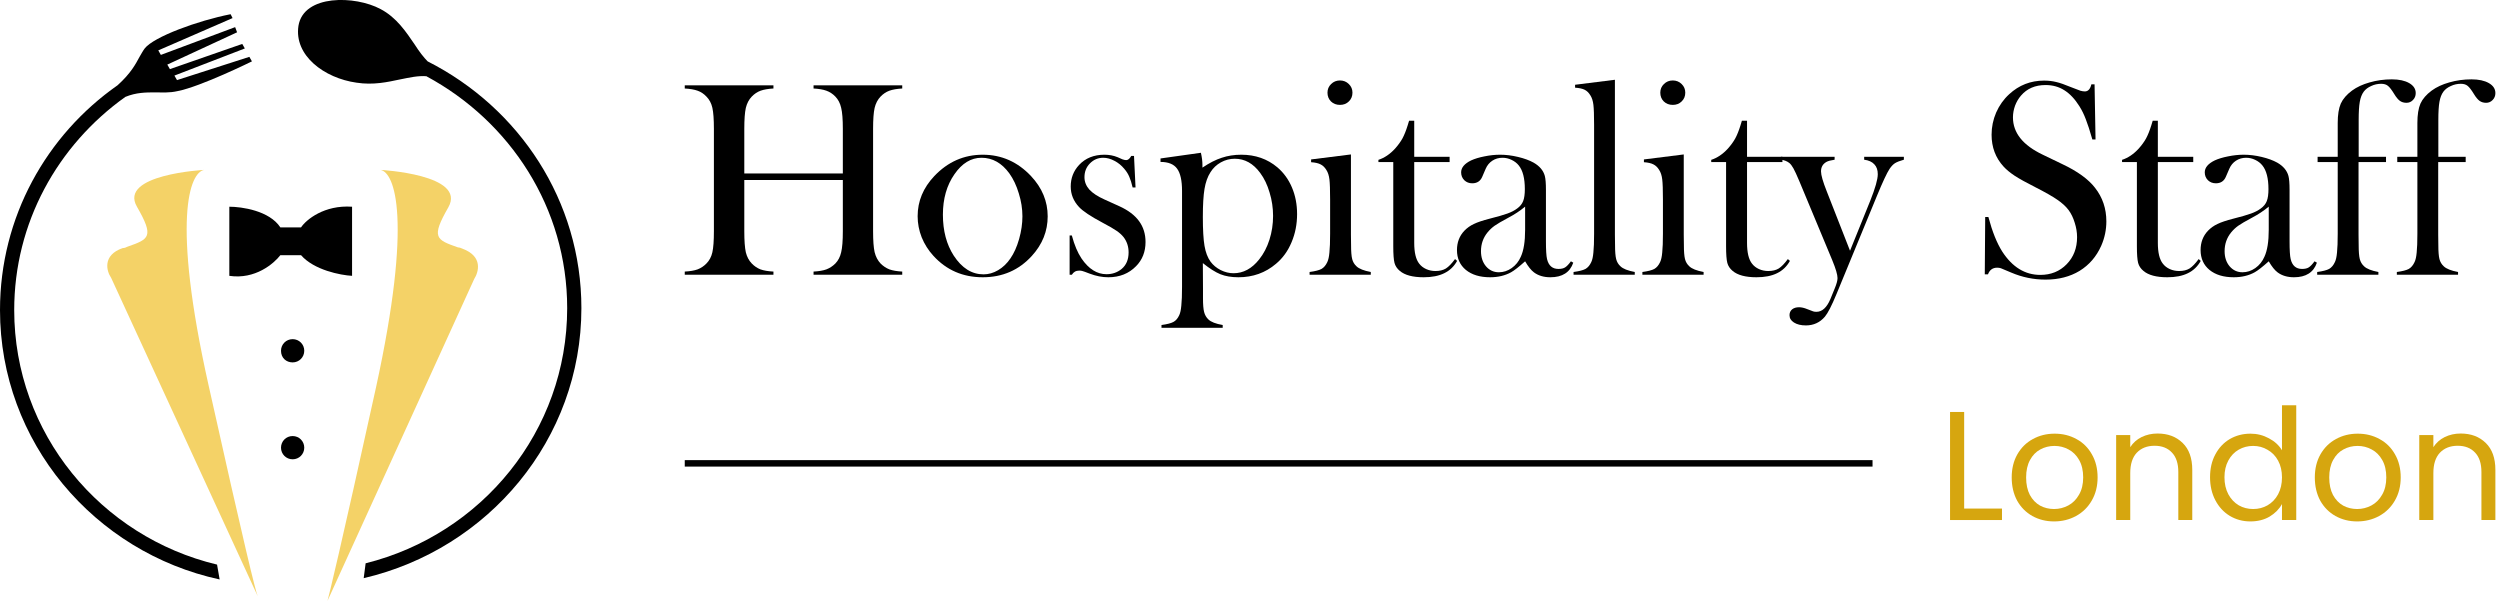 <svg width="387" height="93" viewBox="0 0 387 93" fill="none" xmlns="http://www.w3.org/2000/svg">
<g clip-path="url(#clip0_104_65)">
<path d="M58.9 1.4C61.4 2.7 62.9 5 64.2 6.9C64.9 8 65.6 8.9 66.2 9.5C80.4 16.7 90 31.1 90 47.7C90 68 75.6 85 56.3 89.5L56.6 87.2C74.6 82.7 87.8 66.7 87.8 47.7C87.8 32.2 79 18.8 66 11.8C64.7 11.7 63.4 12 61.9 12.3C60 12.7 57.8 13.2 55.2 12.8C50.2 12.1 45.5 8.6 46.2 4C47 -0.9 55 -0.7 58.9 1.4Z" fill="black"/>
<path d="M21.6 8.8C21.9 8.3 22.1 7.9 22.4 7.5C23.8 5.7 30.6 3.2 35.7 2.2L36 2.8L24.5 7.8L24.9 8.5L36.4 4.2L36.7 5L25.9 10L26.3 10.7L37.5 6.8L37.9 7.5L27 11.7L27.4 12.4L38.6 8.8L39 9.5C39 9.5 31.1 13.4 27.5 14.1C26.2 14.4 25.1 14.3 24.1 14.3C22.6 14.3 21.1 14.3 19.4 15C8.9 22.5 2.2 34.5 2.2 48C2.2 67.1 15.6 83.1 33.6 87.4L34 89.7C14.6 85.5 0 68.4 0 48C0 33.6 7.2 20.9 18.2 13.2C20.3 11.3 21 9.9 21.6 8.8Z" fill="black"/>
<path d="M32.3 59.7C26.5 33.8 29.4 26.7 31.6 26.3C31.6 26.3 18.3 27 21.2 32C23.9 36.7 23.1 37 19.7 38.2C19.5 38.3 19.3 38.4 19 38.4C15.8 39.5 16.5 42 17.2 43L39.9 92.3C39.6 91.7 37.8 84.4 32.3 59.7Z" fill="#F4D267"/>
<path d="M35.5 32C37.4 32 41.7 32.6 43.4 35.2H46.6C47.4 34 50.2 31.7 54.5 32V42.7C52.7 42.6 48.6 41.8 46.6 39.5H43.4C42.4 40.8 39.5 43.3 35.5 42.7V32Z" fill="black"/>
<path d="M58.9 26.3C61.1 26.7 63.9 33.9 58.2 60C52.7 85 50.9 92.3 50.7 93L73.4 43.2C74.1 42.1 74.8 39.7 71.6 38.5C71.4 38.4 71.1 38.3 70.9 38.3C67.5 37.1 66.7 36.8 69.4 32.1C72.3 27 58.9 26.3 58.9 26.3Z" fill="#F4D267"/>
<path d="M45.3 56.1C46.3 56.1 47.1 55.3 47.1 54.3C47.1 53.3 46.3 52.5 45.3 52.5C44.3 52.5 43.5 53.3 43.5 54.3C43.5 55.4 44.3 56.1 45.3 56.1Z" fill="black"/>
<path d="M47.1 69.3C47.1 70.3 46.3 71.1 45.3 71.1C44.3 71.1 43.5 70.3 43.5 69.3C43.5 68.3 44.3 67.5 45.3 67.5C46.3 67.5 47.1 68.3 47.1 69.3Z" fill="black"/>
</g>
<path d="M115.217 26.85H130.471V19.953C130.471 18.478 130.385 17.39 130.213 16.688C130.055 15.986 129.755 15.406 129.311 14.947C128.91 14.532 128.451 14.231 127.936 14.045C127.434 13.859 126.768 13.744 125.938 13.701V13.207H139.666V13.701C138.85 13.744 138.184 13.859 137.668 14.045C137.167 14.231 136.715 14.532 136.314 14.947C135.87 15.406 135.562 15.993 135.391 16.709C135.233 17.411 135.154 18.492 135.154 19.953V35.787C135.154 37.248 135.233 38.33 135.391 39.032C135.562 39.733 135.87 40.321 136.314 40.793C136.715 41.194 137.167 41.495 137.668 41.696C138.184 41.882 138.85 41.996 139.666 42.039V42.533H125.938V42.039C126.768 41.996 127.434 41.882 127.936 41.696C128.451 41.495 128.91 41.194 129.311 40.793C129.755 40.335 130.055 39.755 130.213 39.053C130.385 38.351 130.471 37.263 130.471 35.787V27.86H115.217V35.787C115.217 37.248 115.296 38.337 115.453 39.053C115.625 39.755 115.933 40.335 116.377 40.793C116.764 41.194 117.208 41.495 117.709 41.696C118.225 41.882 118.898 41.996 119.729 42.039V42.533H106V42.039C106.831 41.996 107.497 41.882 107.998 41.696C108.514 41.495 108.965 41.194 109.352 40.793C109.81 40.335 110.118 39.755 110.275 39.053C110.433 38.351 110.512 37.263 110.512 35.787V19.953C110.512 18.478 110.433 17.39 110.275 16.688C110.118 15.986 109.81 15.406 109.352 14.947C108.965 14.532 108.514 14.231 107.998 14.045C107.482 13.859 106.816 13.744 106 13.701V13.207H119.729V13.701C118.912 13.744 118.246 13.859 117.73 14.045C117.229 14.231 116.778 14.532 116.377 14.947C115.933 15.406 115.625 15.993 115.453 16.709C115.296 17.411 115.217 18.492 115.217 19.953V26.85Z" fill="black"/>
<path d="M142.051 33.467C142.051 31.147 142.91 29.077 144.629 27.258C146.72 25.052 149.219 23.95 152.127 23.95C155.035 23.95 157.527 25.052 159.604 27.258C161.322 29.091 162.182 31.168 162.182 33.489C162.182 35.78 161.365 37.821 159.732 39.612C157.727 41.817 155.192 42.92 152.127 42.92C149.062 42.92 146.52 41.817 144.5 39.612C143.712 38.752 143.104 37.793 142.674 36.733C142.258 35.673 142.051 34.584 142.051 33.467ZM145.961 33.231C145.961 35.723 146.52 37.836 147.637 39.569C148.897 41.502 150.437 42.469 152.256 42.469C153.029 42.469 153.781 42.254 154.512 41.825C155.242 41.395 155.872 40.793 156.402 40.02C156.961 39.218 157.412 38.215 157.756 37.012C158.1 35.794 158.271 34.62 158.271 33.489C158.271 32.314 158.085 31.132 157.713 29.944C157.355 28.741 156.868 27.709 156.252 26.85C155.077 25.231 153.638 24.422 151.934 24.422C150.315 24.422 148.919 25.274 147.744 26.979C146.555 28.683 145.961 30.767 145.961 33.231Z" fill="black"/>
<path d="M165.576 42.533V36.453H165.92C166.321 37.943 166.822 39.132 167.424 40.02C168.527 41.638 169.816 42.447 171.291 42.447C172.193 42.447 172.974 42.175 173.633 41.631C174.349 41.029 174.707 40.177 174.707 39.075C174.707 38.172 174.449 37.384 173.934 36.711C173.647 36.353 173.282 36.024 172.838 35.723C172.408 35.422 171.678 35 170.646 34.455C168.842 33.496 167.639 32.694 167.037 32.049C166.178 31.132 165.748 30.073 165.748 28.869C165.748 27.58 166.178 26.47 167.037 25.539C168.025 24.479 169.336 23.95 170.969 23.95C171.699 23.95 172.38 24.078 173.01 24.336L173.74 24.658C173.969 24.744 174.17 24.787 174.342 24.787C174.614 24.787 174.872 24.573 175.115 24.143H175.545L175.781 29.02H175.33C175.173 28.332 175.001 27.781 174.814 27.366C174.643 26.95 174.392 26.549 174.062 26.162C173.618 25.618 173.103 25.196 172.516 24.895C171.928 24.58 171.348 24.422 170.775 24.422C169.973 24.422 169.286 24.716 168.713 25.303C168.154 25.876 167.875 26.585 167.875 27.43C167.875 28.132 168.126 28.769 168.627 29.342C169.143 29.901 169.93 30.416 170.99 30.889L173.268 31.92C174.628 32.536 175.645 33.302 176.318 34.219C176.992 35.136 177.328 36.217 177.328 37.463C177.328 38.967 176.841 40.213 175.867 41.201C174.75 42.347 173.318 42.92 171.57 42.92C170.625 42.92 169.665 42.734 168.691 42.362C168.061 42.118 167.682 41.982 167.553 41.953C167.424 41.91 167.259 41.889 167.059 41.889C166.557 41.889 166.178 42.104 165.92 42.533H165.576Z" fill="black"/>
<path d="M186.201 40.729L186.223 44.682V46.164C186.223 47.138 186.28 47.847 186.395 48.291C186.509 48.75 186.731 49.136 187.061 49.451C187.462 49.838 188.199 50.125 189.273 50.311V50.74H179.799V50.311C180.658 50.196 181.274 50.039 181.646 49.838C182.019 49.638 182.32 49.287 182.549 48.785C182.706 48.456 182.814 47.955 182.871 47.282C182.943 46.608 182.979 45.649 182.979 44.403V29.557C182.979 27.938 182.721 26.785 182.205 26.098C181.704 25.41 180.852 25.067 179.648 25.067V24.529L185.9 23.649C186.058 24.336 186.137 24.966 186.137 25.539V25.948C187.197 25.231 188.192 24.723 189.123 24.422C190.054 24.107 191.064 23.95 192.152 23.95C194.329 23.95 196.191 24.601 197.738 25.904C198.712 26.735 199.464 27.774 199.994 29.02C200.524 30.266 200.789 31.641 200.789 33.145C200.789 34.706 200.503 36.16 199.93 37.506C199.371 38.852 198.569 39.962 197.523 40.836C195.891 42.225 193.95 42.92 191.701 42.92C190.627 42.92 189.696 42.763 188.908 42.447C188.135 42.132 187.232 41.559 186.201 40.729ZM186.201 33.596C186.201 35.572 186.287 37.062 186.459 38.065C186.631 39.067 186.939 39.877 187.383 40.492C187.784 41.037 188.307 41.474 188.951 41.803C189.61 42.132 190.276 42.297 190.949 42.297C192.467 42.297 193.792 41.581 194.924 40.149C195.611 39.289 196.141 38.272 196.514 37.098C196.886 35.923 197.072 34.699 197.072 33.424C197.072 32.192 196.893 30.989 196.535 29.815C196.191 28.626 195.704 27.609 195.074 26.764C194 25.303 192.689 24.573 191.143 24.573C190.383 24.573 189.667 24.759 188.994 25.131C188.321 25.503 187.784 26.012 187.383 26.657C186.939 27.344 186.631 28.203 186.459 29.235C186.287 30.252 186.201 31.705 186.201 33.596Z" fill="black"/>
<path d="M202.959 24.68L209.125 23.907V36.325L209.146 37.957C209.146 38.931 209.204 39.647 209.318 40.106C209.433 40.55 209.655 40.922 209.984 41.223C210.385 41.61 211.123 41.903 212.197 42.104V42.533H202.723V42.104C203.582 41.989 204.198 41.832 204.57 41.631C204.943 41.416 205.243 41.058 205.473 40.557C205.63 40.227 205.738 39.733 205.795 39.075C205.867 38.401 205.902 37.434 205.902 36.174V30.867C205.902 29.392 205.867 28.361 205.795 27.774C205.723 27.172 205.566 26.685 205.322 26.313C205.079 25.912 204.785 25.625 204.441 25.453C204.098 25.267 203.604 25.153 202.959 25.11V24.68ZM207.428 16.237C206.869 16.237 206.404 16.058 206.031 15.7C205.673 15.341 205.494 14.89 205.494 14.346C205.494 13.816 205.68 13.372 206.053 13.014C206.425 12.642 206.883 12.455 207.428 12.455C207.972 12.455 208.43 12.642 208.803 13.014C209.175 13.372 209.361 13.816 209.361 14.346C209.361 14.89 209.175 15.341 208.803 15.7C208.445 16.058 207.986 16.237 207.428 16.237Z" fill="black"/>
<path d="M218.922 24.272H224.4V25.088H218.922V37.592C218.922 39.096 219.18 40.17 219.695 40.815C219.967 41.173 220.326 41.452 220.77 41.653C221.214 41.853 221.693 41.953 222.209 41.953C222.854 41.953 223.391 41.825 223.82 41.567C224.25 41.294 224.723 40.807 225.238 40.106L225.561 40.385C225.088 41.244 224.422 41.882 223.562 42.297C222.717 42.712 221.658 42.92 220.383 42.92C218.693 42.92 217.461 42.591 216.688 41.932C216.272 41.588 216 41.18 215.871 40.707C215.742 40.22 215.678 39.354 215.678 38.108V25.088H213.379V24.744C214.31 24.444 215.169 23.863 215.957 23.004C216.43 22.474 216.809 21.951 217.096 21.436C217.382 20.906 217.654 20.226 217.912 19.395L218.127 18.686H218.922V24.272Z" fill="black"/>
<path d="M243.178 40.45L243.543 40.664C243.027 42.168 241.846 42.92 239.998 42.92C238.981 42.92 238.136 42.669 237.463 42.168C237.019 41.839 236.561 41.266 236.088 40.45C235.128 41.309 234.405 41.875 233.918 42.147C232.987 42.662 231.906 42.92 230.674 42.92C229.098 42.92 227.845 42.541 226.914 41.782C225.997 41.022 225.539 39.998 225.539 38.709C225.539 37.52 225.919 36.525 226.678 35.723C227.107 35.279 227.602 34.928 228.16 34.67C228.719 34.398 229.528 34.126 230.588 33.854C231.834 33.539 232.751 33.274 233.338 33.059C233.939 32.844 234.441 32.586 234.842 32.285C235.3 31.956 235.615 31.569 235.787 31.125C235.959 30.681 236.045 30.065 236.045 29.278C236.045 27.602 235.73 26.377 235.1 25.604C234.813 25.246 234.441 24.959 233.982 24.744C233.538 24.529 233.073 24.422 232.586 24.422C231.999 24.422 231.476 24.573 231.018 24.873C230.559 25.174 230.215 25.589 229.986 26.119L229.449 27.366C229.163 28.039 228.647 28.375 227.902 28.375C227.415 28.375 227.007 28.218 226.678 27.903C226.348 27.573 226.184 27.165 226.184 26.678C226.184 25.948 226.699 25.332 227.73 24.83C228.289 24.573 228.977 24.365 229.793 24.207C230.624 24.035 231.433 23.95 232.221 23.95C233.109 23.95 234.033 24.064 234.992 24.293C235.952 24.522 236.754 24.816 237.398 25.174C238.329 25.704 238.91 26.392 239.139 27.237C239.253 27.666 239.311 28.39 239.311 29.407V37.356C239.311 38.702 239.368 39.619 239.482 40.106C239.726 41.123 240.313 41.631 241.244 41.631C241.688 41.631 242.032 41.552 242.275 41.395C242.533 41.237 242.834 40.922 243.178 40.45ZM236.088 31.985C235.314 32.629 234.462 33.195 233.531 33.682C232.486 34.24 231.762 34.663 231.361 34.95C230.96 35.236 230.595 35.58 230.266 35.981C229.592 36.811 229.256 37.778 229.256 38.881C229.256 39.826 229.514 40.607 230.029 41.223C230.559 41.839 231.225 42.147 232.027 42.147C232.729 42.147 233.388 41.932 234.004 41.502C234.634 41.058 235.107 40.471 235.422 39.74C235.866 38.781 236.088 37.392 236.088 35.572V31.985Z" fill="black"/>
<path d="M243.822 13.121L249.988 12.348V36.325L250.01 37.957C250.01 38.931 250.067 39.647 250.182 40.106C250.296 40.55 250.518 40.922 250.848 41.223C251.249 41.61 251.986 41.903 253.061 42.104V42.533H243.586V42.104C244.445 41.989 245.061 41.832 245.434 41.631C245.806 41.416 246.107 41.058 246.336 40.557C246.493 40.227 246.601 39.733 246.658 39.075C246.73 38.401 246.766 37.434 246.766 36.174V19.309C246.766 17.848 246.73 16.817 246.658 16.215C246.587 15.614 246.429 15.127 246.186 14.754C245.942 14.353 245.648 14.067 245.305 13.895C244.961 13.723 244.467 13.616 243.822 13.572V13.121Z" fill="black"/>
<path d="M254.479 24.68L260.645 23.907V36.325L260.666 37.957C260.666 38.931 260.723 39.647 260.838 40.106C260.952 40.55 261.174 40.922 261.504 41.223C261.905 41.61 262.643 41.903 263.717 42.104V42.533H254.242V42.104C255.102 41.989 255.717 41.832 256.09 41.631C256.462 41.416 256.763 41.058 256.992 40.557C257.15 40.227 257.257 39.733 257.314 39.075C257.386 38.401 257.422 37.434 257.422 36.174V30.867C257.422 29.392 257.386 28.361 257.314 27.774C257.243 27.172 257.085 26.685 256.842 26.313C256.598 25.912 256.305 25.625 255.961 25.453C255.617 25.267 255.123 25.153 254.479 25.11V24.68ZM258.947 16.237C258.389 16.237 257.923 16.058 257.551 15.7C257.193 15.341 257.014 14.89 257.014 14.346C257.014 13.816 257.2 13.372 257.572 13.014C257.945 12.642 258.403 12.455 258.947 12.455C259.492 12.455 259.95 12.642 260.322 13.014C260.695 13.372 260.881 13.816 260.881 14.346C260.881 14.89 260.695 15.341 260.322 15.7C259.964 16.058 259.506 16.237 258.947 16.237Z" fill="black"/>
<path d="M270.441 24.272H275.92V25.088H270.441V37.592C270.441 39.096 270.699 40.17 271.215 40.815C271.487 41.173 271.845 41.452 272.289 41.653C272.733 41.853 273.213 41.953 273.729 41.953C274.373 41.953 274.91 41.825 275.34 41.567C275.77 41.294 276.242 40.807 276.758 40.106L277.08 40.385C276.607 41.244 275.941 41.882 275.082 42.297C274.237 42.712 273.177 42.92 271.902 42.92C270.212 42.92 268.98 42.591 268.207 41.932C267.792 41.588 267.52 41.18 267.391 40.707C267.262 40.22 267.197 39.354 267.197 38.108V25.088H264.898V24.744C265.829 24.444 266.689 23.863 267.477 23.004C267.949 22.474 268.329 21.951 268.615 21.436C268.902 20.906 269.174 20.226 269.432 19.395L269.646 18.686H270.441V24.272Z" fill="black"/>
<path d="M275.684 24.272H283.998V24.723C283.411 24.809 282.988 24.923 282.73 25.067C282.172 25.382 281.893 25.869 281.893 26.528C281.893 27.101 282.186 28.125 282.773 29.6L286.383 38.817L289.52 31.061C290.293 29.127 290.68 27.759 290.68 26.957C290.68 26.313 290.501 25.804 290.143 25.432C289.785 25.045 289.262 24.809 288.574 24.723V24.272H294.719V24.723C294.103 24.895 293.645 25.074 293.344 25.26C293.057 25.446 292.778 25.74 292.506 26.141C292.09 26.771 291.432 28.182 290.529 30.373L284.299 45.498C283.554 47.303 282.952 48.477 282.494 49.022C281.721 49.924 280.74 50.375 279.551 50.375C278.792 50.375 278.176 50.225 277.703 49.924C277.245 49.638 277.016 49.258 277.016 48.785C277.016 48.413 277.152 48.112 277.424 47.883C277.696 47.668 278.054 47.561 278.498 47.561C278.87 47.561 279.3 47.661 279.787 47.862C280.26 48.048 280.561 48.162 280.689 48.205C280.833 48.248 280.997 48.27 281.184 48.27C282.072 48.27 282.795 47.604 283.354 46.272L284.02 44.639C284.306 43.951 284.449 43.422 284.449 43.049C284.449 42.519 284.177 41.595 283.633 40.278L278.52 28.01C278.133 27.093 277.832 26.442 277.617 26.055C277.402 25.668 277.188 25.389 276.973 25.217C276.615 24.945 276.185 24.78 275.684 24.723V24.272Z" fill="black"/>
<path d="M307.244 42.469L307.309 33.596H307.803C308.404 35.859 309.12 37.642 309.951 38.946C311.512 41.352 313.475 42.555 315.838 42.555C317.485 42.555 318.846 42.004 319.92 40.901C320.994 39.798 321.531 38.401 321.531 36.711C321.531 35.981 321.41 35.236 321.166 34.477C320.937 33.718 320.622 33.066 320.221 32.522C319.805 31.963 319.218 31.426 318.459 30.91C317.714 30.395 316.568 29.743 315.021 28.955C313.661 28.268 312.615 27.688 311.885 27.215C311.169 26.742 310.589 26.263 310.145 25.776C308.913 24.429 308.297 22.789 308.297 20.856C308.297 19.667 308.533 18.521 309.006 17.418C309.493 16.315 310.166 15.37 311.025 14.582C312.544 13.179 314.341 12.477 316.418 12.477C317.091 12.477 317.714 12.548 318.287 12.692C318.86 12.821 319.626 13.085 320.586 13.487C321.302 13.773 321.789 13.959 322.047 14.045C322.305 14.117 322.534 14.153 322.734 14.153C323.236 14.153 323.572 13.787 323.744 13.057H324.238L324.389 21.586H323.895C323.508 20.226 323.171 19.187 322.885 18.471C322.613 17.741 322.283 17.067 321.896 16.451C321.195 15.334 320.421 14.511 319.576 13.981C318.731 13.436 317.757 13.164 316.654 13.164C315.05 13.164 313.783 13.709 312.852 14.797C312.465 15.241 312.157 15.764 311.928 16.366C311.713 16.967 311.605 17.569 311.605 18.17C311.605 20.562 313.145 22.488 316.225 23.95L319.254 25.41C321.589 26.513 323.271 27.731 324.303 29.063C325.477 30.552 326.064 32.285 326.064 34.262C326.064 35.58 325.799 36.84 325.27 38.043C324.525 39.719 323.408 41.015 321.918 41.932C320.428 42.834 318.674 43.285 316.654 43.285C314.807 43.285 313.031 42.92 311.326 42.19C310.438 41.803 309.908 41.581 309.736 41.524C309.564 41.466 309.371 41.438 309.156 41.438C308.469 41.438 307.996 41.782 307.738 42.469H307.244Z" fill="black"/>
<path d="M334.035 24.272H339.514V25.088H334.035V37.592C334.035 39.096 334.293 40.17 334.809 40.815C335.081 41.173 335.439 41.452 335.883 41.653C336.327 41.853 336.807 41.953 337.322 41.953C337.967 41.953 338.504 41.825 338.934 41.567C339.363 41.294 339.836 40.807 340.352 40.106L340.674 40.385C340.201 41.244 339.535 41.882 338.676 42.297C337.831 42.712 336.771 42.92 335.496 42.92C333.806 42.92 332.574 42.591 331.801 41.932C331.385 41.588 331.113 41.18 330.984 40.707C330.855 40.22 330.791 39.354 330.791 38.108V25.088H328.492V24.744C329.423 24.444 330.283 23.863 331.07 23.004C331.543 22.474 331.923 21.951 332.209 21.436C332.495 20.906 332.768 20.226 333.025 19.395L333.24 18.686H334.035V24.272Z" fill="black"/>
<path d="M358.291 40.45L358.656 40.664C358.141 42.168 356.959 42.92 355.111 42.92C354.094 42.92 353.249 42.669 352.576 42.168C352.132 41.839 351.674 41.266 351.201 40.45C350.242 41.309 349.518 41.875 349.031 42.147C348.1 42.662 347.019 42.92 345.787 42.92C344.212 42.92 342.958 42.541 342.027 41.782C341.111 41.022 340.652 39.998 340.652 38.709C340.652 37.52 341.032 36.525 341.791 35.723C342.221 35.279 342.715 34.928 343.273 34.67C343.832 34.398 344.641 34.126 345.701 33.854C346.947 33.539 347.864 33.274 348.451 33.059C349.053 32.844 349.554 32.586 349.955 32.285C350.413 31.956 350.729 31.569 350.9 31.125C351.072 30.681 351.158 30.065 351.158 29.278C351.158 27.602 350.843 26.377 350.213 25.604C349.926 25.246 349.554 24.959 349.096 24.744C348.652 24.529 348.186 24.422 347.699 24.422C347.112 24.422 346.589 24.573 346.131 24.873C345.673 25.174 345.329 25.589 345.1 26.119L344.562 27.366C344.276 28.039 343.76 28.375 343.016 28.375C342.529 28.375 342.12 28.218 341.791 27.903C341.462 27.573 341.297 27.165 341.297 26.678C341.297 25.948 341.812 25.332 342.844 24.83C343.402 24.573 344.09 24.365 344.906 24.207C345.737 24.035 346.546 23.95 347.334 23.95C348.222 23.95 349.146 24.064 350.105 24.293C351.065 24.522 351.867 24.816 352.512 25.174C353.443 25.704 354.023 26.392 354.252 27.237C354.367 27.666 354.424 28.39 354.424 29.407V37.356C354.424 38.702 354.481 39.619 354.596 40.106C354.839 41.123 355.426 41.631 356.357 41.631C356.801 41.631 357.145 41.552 357.389 41.395C357.646 41.237 357.947 40.922 358.291 40.45ZM351.201 31.985C350.428 32.629 349.576 33.195 348.645 33.682C347.599 34.24 346.876 34.663 346.475 34.95C346.074 35.236 345.708 35.58 345.379 35.981C344.706 36.811 344.369 37.778 344.369 38.881C344.369 39.826 344.627 40.607 345.143 41.223C345.673 41.839 346.339 42.147 347.141 42.147C347.842 42.147 348.501 41.932 349.117 41.502C349.747 41.058 350.22 40.471 350.535 39.74C350.979 38.781 351.201 37.392 351.201 35.572V31.985Z" fill="black"/>
<path d="M365.102 25.088V36.325L365.123 37.957C365.123 38.931 365.18 39.647 365.295 40.106C365.41 40.55 365.632 40.922 365.961 41.223C366.362 41.61 367.1 41.903 368.174 42.104V42.533H358.699V42.104C359.559 41.989 360.174 41.832 360.547 41.631C360.919 41.416 361.22 41.058 361.449 40.557C361.607 40.227 361.714 39.733 361.771 39.075C361.843 38.401 361.879 37.434 361.879 36.174V25.088H358.764V24.272H361.879V19.029C361.879 17.769 362.036 16.774 362.352 16.043C362.681 15.313 363.261 14.64 364.092 14.024C364.837 13.479 365.746 13.057 366.82 12.756C367.909 12.441 369.055 12.283 370.258 12.283C371.375 12.283 372.27 12.477 372.943 12.864C373.617 13.25 373.953 13.766 373.953 14.41C373.953 14.84 373.81 15.198 373.523 15.485C373.251 15.771 372.915 15.914 372.514 15.914C372.127 15.914 371.79 15.814 371.504 15.614C371.217 15.399 370.931 15.055 370.645 14.582C370.243 13.923 369.914 13.494 369.656 13.293C369.398 13.078 369.048 12.971 368.604 12.971C368.059 12.971 367.544 13.085 367.057 13.315C366.57 13.53 366.19 13.816 365.918 14.174C365.617 14.575 365.41 15.105 365.295 15.764C365.18 16.408 365.123 17.347 365.123 18.578V24.272H369.355V25.088H365.102Z" fill="black"/>
<path d="M377.434 25.088V36.325L377.455 37.957C377.455 38.931 377.512 39.647 377.627 40.106C377.742 40.55 377.964 40.922 378.293 41.223C378.694 41.61 379.432 41.903 380.506 42.104V42.533H371.031V42.104C371.891 41.989 372.507 41.832 372.879 41.631C373.251 41.416 373.552 41.058 373.781 40.557C373.939 40.227 374.046 39.733 374.104 39.075C374.175 38.401 374.211 37.434 374.211 36.174V25.088H371.096V24.272H374.211V19.029C374.211 17.769 374.368 16.774 374.684 16.043C375.013 15.313 375.593 14.64 376.424 14.024C377.169 13.479 378.078 13.057 379.152 12.756C380.241 12.441 381.387 12.283 382.59 12.283C383.707 12.283 384.602 12.477 385.275 12.864C385.949 13.25 386.285 13.766 386.285 14.41C386.285 14.84 386.142 15.198 385.855 15.485C385.583 15.771 385.247 15.914 384.846 15.914C384.459 15.914 384.122 15.814 383.836 15.614C383.549 15.399 383.263 15.055 382.977 14.582C382.576 13.923 382.246 13.494 381.988 13.293C381.73 13.078 381.38 12.971 380.936 12.971C380.391 12.971 379.876 13.085 379.389 13.315C378.902 13.53 378.522 13.816 378.25 14.174C377.949 14.575 377.742 15.105 377.627 15.764C377.512 16.408 377.455 17.347 377.455 18.578V24.272H381.688V25.088H377.434Z" fill="black"/>
<path d="M106 71.728L289.868 71.728" stroke="black"/>
<path d="M304.052 78.725H309.908V80.501H301.868V63.773H304.052V78.725Z" fill="#D6A60F"/>
<path d="M317.964 80.716C316.732 80.716 315.612 80.436 314.604 79.876C313.612 79.317 312.828 78.525 312.252 77.501C311.692 76.46 311.412 75.26 311.412 73.9C311.412 72.556 311.7 71.373 312.276 70.349C312.868 69.308 313.668 68.516 314.676 67.972C315.684 67.412 316.812 67.132 318.06 67.132C319.308 67.132 320.436 67.412 321.444 67.972C322.452 68.516 323.244 69.3 323.82 70.325C324.412 71.349 324.708 72.54 324.708 73.9C324.708 75.26 324.404 76.46 323.796 77.501C323.204 78.525 322.396 79.317 321.372 79.876C320.348 80.436 319.212 80.716 317.964 80.716ZM317.964 78.796C318.748 78.796 319.484 78.612 320.172 78.245C320.86 77.876 321.412 77.325 321.828 76.588C322.26 75.853 322.476 74.957 322.476 73.9C322.476 72.844 322.268 71.948 321.852 71.213C321.436 70.477 320.892 69.933 320.22 69.581C319.548 69.213 318.82 69.028 318.036 69.028C317.236 69.028 316.5 69.213 315.828 69.581C315.172 69.933 314.644 70.477 314.244 71.213C313.844 71.948 313.644 72.844 313.644 73.9C313.644 74.972 313.836 75.876 314.22 76.612C314.62 77.349 315.148 77.9 315.804 78.269C316.46 78.621 317.18 78.796 317.964 78.796Z" fill="#D6A60F"/>
<path d="M333.987 67.109C335.587 67.109 336.883 67.597 337.875 68.573C338.867 69.532 339.363 70.924 339.363 72.749V80.501H337.203V73.061C337.203 71.749 336.875 70.749 336.219 70.061C335.563 69.356 334.667 69.004 333.531 69.004C332.379 69.004 331.459 69.365 330.771 70.085C330.099 70.805 329.763 71.853 329.763 73.228V80.501H327.579V67.349H329.763V69.221C330.195 68.549 330.779 68.028 331.515 67.66C332.267 67.293 333.091 67.109 333.987 67.109Z" fill="#D6A60F"/>
<path d="M342.115 73.876C342.115 72.532 342.387 71.356 342.931 70.349C343.475 69.325 344.219 68.532 345.163 67.972C346.123 67.412 347.195 67.132 348.379 67.132C349.403 67.132 350.355 67.373 351.235 67.853C352.115 68.317 352.787 68.933 353.251 69.701V62.74H355.459V80.501H353.251V78.028C352.819 78.812 352.179 79.46 351.331 79.972C350.483 80.469 349.491 80.716 348.355 80.716C347.187 80.716 346.123 80.428 345.163 79.853C344.219 79.276 343.475 78.469 342.931 77.428C342.387 76.388 342.115 75.204 342.115 73.876ZM353.251 73.9C353.251 72.909 353.051 72.044 352.651 71.308C352.251 70.573 351.707 70.013 351.019 69.629C350.347 69.228 349.603 69.028 348.787 69.028C347.971 69.028 347.227 69.221 346.555 69.605C345.883 69.989 345.347 70.549 344.947 71.284C344.547 72.02 344.347 72.885 344.347 73.876C344.347 74.885 344.547 75.764 344.947 76.516C345.347 77.252 345.883 77.82 346.555 78.221C347.227 78.605 347.971 78.796 348.787 78.796C349.603 78.796 350.347 78.605 351.019 78.221C351.707 77.82 352.251 77.252 352.651 76.516C353.051 75.764 353.251 74.892 353.251 73.9Z" fill="#D6A60F"/>
<path d="M364.886 80.716C363.654 80.716 362.534 80.436 361.526 79.876C360.534 79.317 359.75 78.525 359.174 77.501C358.614 76.46 358.334 75.26 358.334 73.9C358.334 72.556 358.622 71.373 359.198 70.349C359.79 69.308 360.59 68.516 361.598 67.972C362.606 67.412 363.734 67.132 364.982 67.132C366.23 67.132 367.358 67.412 368.366 67.972C369.374 68.516 370.166 69.3 370.742 70.325C371.334 71.349 371.63 72.54 371.63 73.9C371.63 75.26 371.326 76.46 370.718 77.501C370.126 78.525 369.318 79.317 368.294 79.876C367.27 80.436 366.134 80.716 364.886 80.716ZM364.886 78.796C365.67 78.796 366.406 78.612 367.094 78.245C367.782 77.876 368.334 77.325 368.75 76.588C369.182 75.853 369.398 74.957 369.398 73.9C369.398 72.844 369.19 71.948 368.774 71.213C368.358 70.477 367.814 69.933 367.142 69.581C366.47 69.213 365.742 69.028 364.958 69.028C364.158 69.028 363.422 69.213 362.75 69.581C362.094 69.933 361.566 70.477 361.166 71.213C360.766 71.948 360.566 72.844 360.566 73.9C360.566 74.972 360.758 75.876 361.142 76.612C361.542 77.349 362.07 77.9 362.726 78.269C363.382 78.621 364.102 78.796 364.886 78.796Z" fill="#D6A60F"/>
<path d="M380.909 67.109C382.509 67.109 383.805 67.597 384.797 68.573C385.789 69.532 386.285 70.924 386.285 72.749V80.501H384.125V73.061C384.125 71.749 383.797 70.749 383.141 70.061C382.485 69.356 381.589 69.004 380.453 69.004C379.301 69.004 378.381 69.365 377.693 70.085C377.021 70.805 376.685 71.853 376.685 73.228V80.501H374.501V67.349H376.685V69.221C377.117 68.549 377.701 68.028 378.437 67.66C379.189 67.293 380.013 67.109 380.909 67.109Z" fill="#D6A60F"/>
<defs>
<clipPath id="clip0_104_65">
<rect width="90" height="93" fill="white"/>
</clipPath>
</defs>
</svg>
